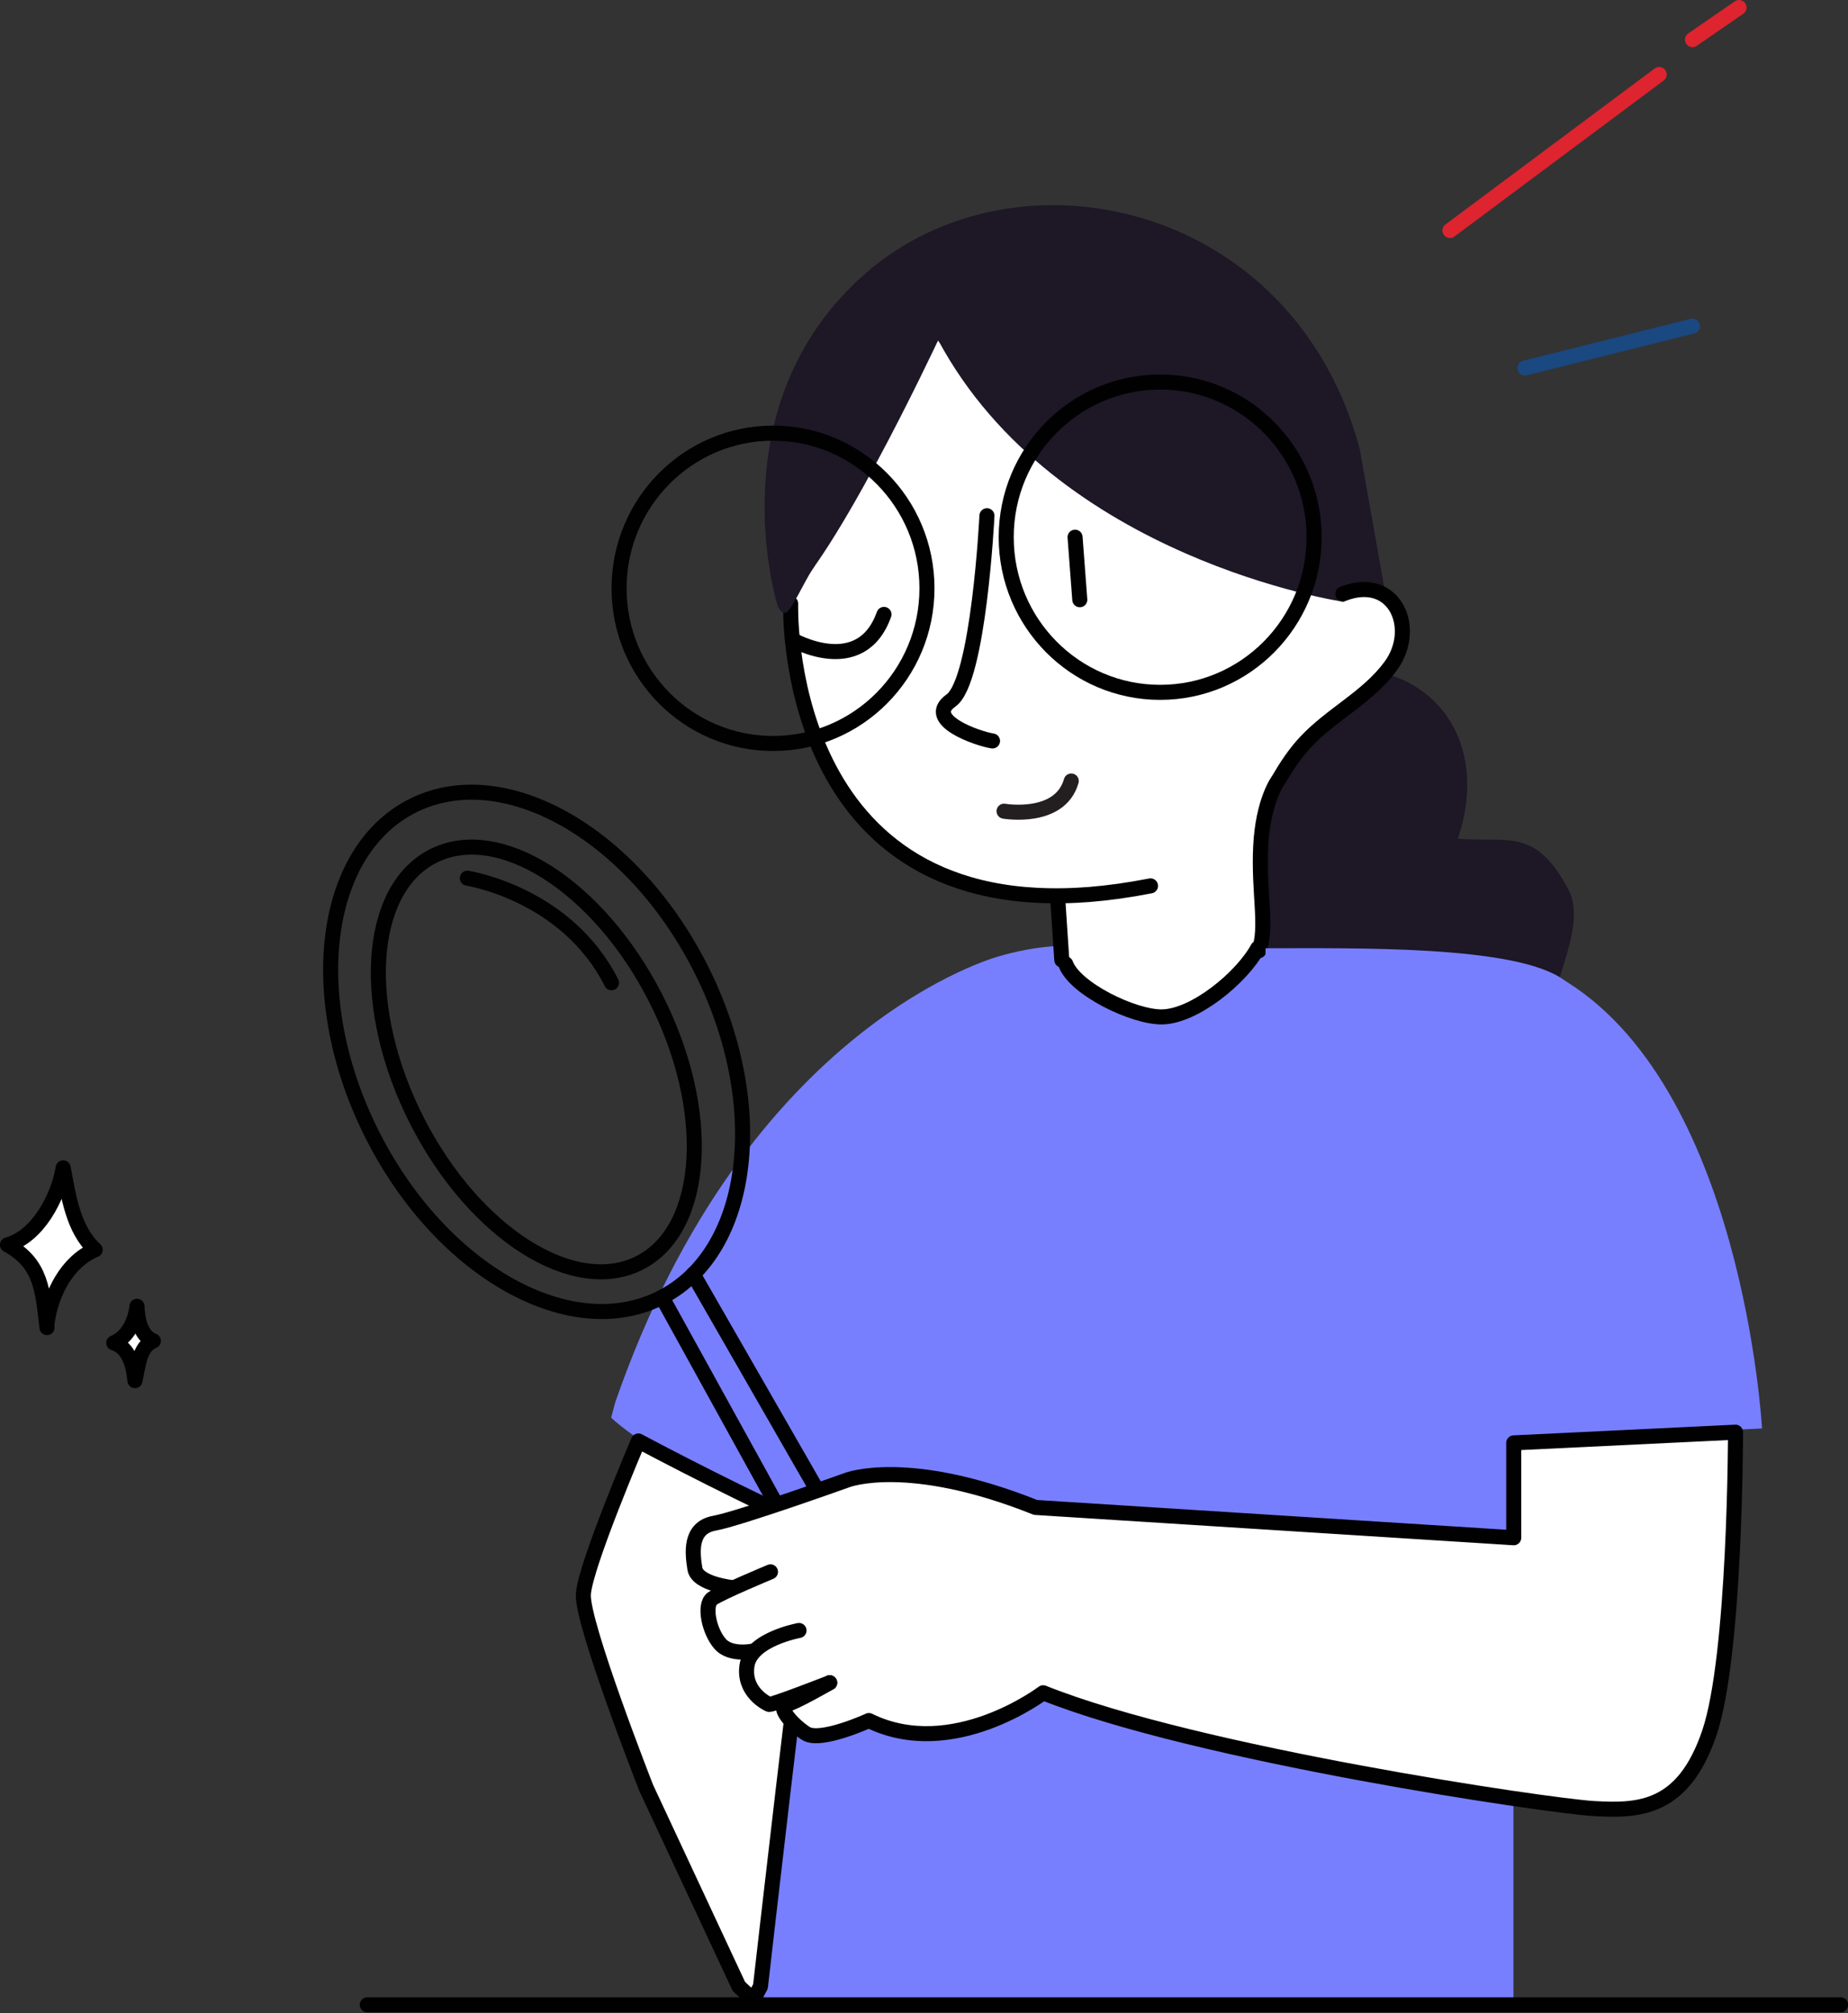 <svg width="381" height="415" viewBox="0 0 381 415" fill="none" xmlns="http://www.w3.org/2000/svg">
<rect x="0" y="0" width="381" height="415" fill="#333333" stroke="none"/>
<g clip-path="url(#clip0_1_28764)">
<path fill-rule="evenodd" clip-rule="evenodd" d="M282.037 138.112C297.836 140.279 306.668 155 300.549 172.912C310.935 173.73 316.491 170.527 323.304 183.281C327.366 190.886 319.506 202.806 320.731 207.83C322.109 213.436 334.079 213.448 337.152 217.974C340.363 222.714 346.208 226.974 345.789 232.315C344.972 242.636 338.902 251.942 331.056 259.106C319.476 269.651 303.658 280.03 286.592 280.877C270.633 281.683 254.481 270.601 253.216 255.298C252.882 251.221 253.318 246.511 250.018 243.677C247.205 241.274 242.982 241.418 239.328 240.498C227.12 237.414 225.473 226.301 227.323 216.856C227.323 216.856 229.299 219.017 235.269 211.011C238.375 206.836 241.552 177.703 244.259 168.273C246.966 158.842 251.427 155.549 251.427 155.549C253.839 153.198 256.367 150.988 259.307 149.214C266.479 144.869 275.392 143.308 282.037 138.112Z" fill="#1D1726"/>
<path fill-rule="evenodd" clip-rule="evenodd" d="M193.427 70.12L162.607 122.519C162.607 122.519 162.932 161.597 184.984 175.082C207.035 188.566 218.104 184.176 218.104 184.176V196.293L229.941 218.676C230.06 221.327 231.056 224.109 233.016 225.942C237.714 230.339 245.205 228.331 250.358 225.975C257.016 222.931 261.054 218.393 260.566 210.592L260.058 170.434C260.058 170.434 265.73 155.15 274.358 147.764C282.986 140.378 290.098 138.305 289.243 127.221L280.377 116.137C280.377 116.137 193.481 74.168 193.427 70.12Z" fill="white"/>
<path fill-rule="evenodd" clip-rule="evenodd" d="M321.441 201.462C359.407 223.273 363.271 294.477 363.271 294.477L312.024 296.953V412.814H153.659L168.143 306.238L159.678 309.085C137.107 303.085 126 292.251 126 292.251L126.855 289.055C153.994 210.811 205.978 197.141 205.978 197.141C205.978 197.141 212.389 195.128 218.852 195C218.852 195 221.46 200.253 225.314 203.886C229.168 207.519 243.433 211.956 258.434 195.808" fill="#787FFF"/>
<path d="M218.911 197.909L218.104 185.792" stroke="black" stroke-width="3.102" stroke-miterlimit="1.5" stroke-linecap="round" stroke-linejoin="round"/>
<path fill-rule="evenodd" clip-rule="evenodd" d="M163.011 124.444C163.011 124.444 160.846 187.774 222.161 184.556C222.984 184.512 223.818 184.458 224.662 184.392C228.592 184.076 232.759 183.498 237.198 182.625" fill="white"/>
<path d="M163.011 124.444C163.011 124.444 160.846 187.774 222.161 184.556C222.984 184.512 223.818 184.458 224.662 184.392C228.592 184.076 232.759 183.498 237.198 182.625" stroke="#010101" stroke-width="3.102" stroke-miterlimit="1.5" stroke-linecap="round" stroke-linejoin="round"/>
<path fill-rule="evenodd" clip-rule="evenodd" d="M203.477 106.318C203.477 106.318 201.789 140.345 196.073 144.403C190.357 148.462 201.767 152.335 204.625 152.749" fill="white"/>
<path d="M203.477 106.318C203.477 106.318 201.789 140.345 196.073 144.403C190.357 148.462 201.767 152.335 204.625 152.749" stroke="#010101" stroke-width="3.102" stroke-miterlimit="1.5" stroke-linecap="round" stroke-linejoin="round"/>
<path fill-rule="evenodd" clip-rule="evenodd" d="M163.357 131.888C163.357 131.888 177.485 139.983 182.248 126.662L163.357 131.888Z" fill="white"/>
<path d="M163.357 131.888C163.357 131.888 177.485 139.983 182.248 126.662" stroke="#010101" stroke-width="3.102" stroke-miterlimit="1.5" stroke-linecap="round" stroke-linejoin="round"/>
<path fill-rule="evenodd" clip-rule="evenodd" d="M277 124.07C277 124.07 217.631 115.262 193.426 70.118C193.426 70.118 170.205 119.822 160.333 124.927C160.333 124.927 147.331 83.558 178.433 56.371C209.534 29.185 266.595 41.48 280.31 92.471L284.933 118.556L285.647 122.604L281 121.57L277 124.07Z" fill="#1D1726"/>
<path d="M239.189 142.731C256.719 142.731 270.929 128.41 270.929 110.744C270.929 93.078 256.719 78.757 239.189 78.757C221.66 78.757 207.449 93.078 207.449 110.744C207.449 128.41 221.66 142.731 239.189 142.731Z" stroke="#010101" stroke-width="3.102" stroke-miterlimit="1.5" stroke-linecap="round" stroke-linejoin="round"/>
<path d="M159.371 153.271C176.9 153.271 191.111 138.95 191.111 121.284C191.111 103.618 176.9 89.297 159.371 89.297C141.841 89.297 127.631 103.618 127.631 121.284C127.631 138.95 141.841 153.271 159.371 153.271Z" stroke="#010101" stroke-width="3.102" stroke-miterlimit="1.5" stroke-linecap="round" stroke-linejoin="round"/>
<path d="M259.525 196.006C261.387 191.326 259.448 184.144 259.914 174.522C260.379 164.9 263.595 160.765 263.595 160.765C265.218 157.983 266.972 155.31 269.17 152.964C274.528 147.226 281.965 143.768 286.696 137.342C292.455 129.509 287.508 118.25 276.856 122.439" stroke="black" stroke-width="3.102" stroke-miterlimit="1.5" stroke-linecap="round" stroke-linejoin="round"/>
<path fill-rule="evenodd" clip-rule="evenodd" d="M152.335 409.514L133.217 368.559C133.217 368.559 119.88 334.565 120.27 328.63C120.66 322.695 131.615 297.057 131.615 297.057C131.615 297.057 146.868 305.261 164.73 313.596C164.73 313.596 168.389 318.222 167.122 324.037C165.856 329.852 156.784 409.514 156.784 409.514L155.312 412.274L152.335 409.514Z" fill="white" stroke="#010101" stroke-width="3.102" stroke-miterlimit="1.5" stroke-linecap="round" stroke-linejoin="round"/>
<path d="M136.491 267.419C155.094 257.761 158.598 227.286 144.318 199.353C130.038 171.419 103.382 156.604 84.779 166.262C66.176 175.921 62.672 206.395 76.952 234.329C91.232 262.263 117.888 277.078 136.491 267.419Z" stroke="#010101" stroke-width="3.102" stroke-miterlimit="1.5" stroke-linecap="round" stroke-linejoin="round"/>
<path d="M131.977 260.282C145.536 253.242 146.945 228.79 135.124 205.666C123.302 182.543 102.728 169.504 89.169 176.543C75.611 183.583 74.202 208.035 86.023 231.159C97.844 254.283 118.418 267.321 131.977 260.282Z" stroke="#010101" stroke-width="3.102" stroke-miterlimit="1.5" stroke-linecap="round" stroke-linejoin="round"/>
<path d="M96.356 181.045C96.356 181.045 116.783 184.176 126.071 202.602" stroke="#010101" stroke-width="3.102" stroke-miterlimit="1.5" stroke-linecap="round" stroke-linejoin="round"/>
<path d="M136.488 267.418L159.741 309.573" stroke="#010101" stroke-width="3.102" stroke-miterlimit="1.5" stroke-linecap="round" stroke-linejoin="round"/>
<path d="M142.914 262.681L168.202 306.723" stroke="#010101" stroke-width="3.102" stroke-miterlimit="1.5" stroke-linecap="round" stroke-linejoin="round"/>
<path d="M221.645 110.743L222.619 123.638" stroke="#010101" stroke-width="3.102" stroke-miterlimit="1.5" stroke-linecap="round" stroke-linejoin="round"/>
<path d="M167.967 351.811C171.392 351.811 174.17 348.475 174.17 344.36C174.17 340.245 171.392 336.909 167.967 336.909C164.541 336.909 161.764 340.245 161.764 344.36C161.764 348.475 164.541 351.811 167.967 351.811Z" fill="white"/>
<path fill-rule="evenodd" clip-rule="evenodd" d="M171.05 346.894C171.05 346.894 164.025 350.963 162.13 351.411C160.236 351.847 163.148 355.404 166.136 357.346C169.123 359.287 179.137 354.695 179.137 354.695C196.36 363.193 215.066 348.967 215.066 348.967C246.698 361.644 319.282 372.303 328.581 372.837C337.881 373.372 347.028 373.11 352.419 357.226C357.81 341.341 357.81 295.248 357.81 295.248L312.084 297.452V317.013L213.497 310.762C187.148 300.234 174.655 305.121 174.655 305.121C174.655 305.121 152.463 313.074 147.289 314.013C142.114 314.951 142.753 320.166 143.261 323.395C143.781 326.624 151.305 327.333 151.305 327.333" fill="white"/>
<path d="M171.05 346.894C171.05 346.894 164.025 350.963 162.13 351.411C160.236 351.847 163.148 355.404 166.136 357.346C169.123 359.287 179.137 354.695 179.137 354.695C196.36 363.193 215.066 348.967 215.066 348.967C246.698 361.644 319.282 372.303 328.581 372.837C337.881 373.372 347.028 373.11 352.419 357.226C357.81 341.341 357.81 295.248 357.81 295.248L312.084 297.452V317.013L213.497 310.762C187.148 300.234 174.655 305.121 174.655 305.121C174.655 305.121 152.463 313.074 147.289 314.013C142.114 314.951 142.753 320.166 143.261 323.395C143.781 326.624 151.305 327.333 151.305 327.333" stroke="#010101" stroke-width="3.102" stroke-miterlimit="1.5" stroke-linecap="round" stroke-linejoin="round"/>
<path fill-rule="evenodd" clip-rule="evenodd" d="M219.719 198.717C221.559 203.833 233.793 209.779 239.66 209.637C246.394 209.473 256.031 201.486 259.301 195.485" fill="white"/>
<path d="M219.719 198.717C221.559 203.833 233.793 209.779 239.66 209.637C246.394 209.473 256.031 201.486 259.301 195.485" stroke="black" stroke-width="3.102" stroke-miterlimit="1.5" stroke-linecap="round" stroke-linejoin="round"/>
<path d="M75.721 413.297H379.471" stroke="black" stroke-width="3.102" stroke-miterlimit="1.5" stroke-linecap="round" stroke-linejoin="round"/>
<path d="M298.932 47.521L342.071 15.359" stroke="#DD242F" stroke-width="3.102" stroke-miterlimit="1.5" stroke-linecap="round" stroke-linejoin="round"/>
<path d="M314.395 75.866L348.938 67.236" stroke="#1A4880" stroke-width="3.102" stroke-miterlimit="1.5" stroke-linecap="round" stroke-linejoin="round"/>
<path d="M348.938 8.173L358.54 1.551" stroke="#DD242F" stroke-width="3.102" stroke-miterlimit="1.5" stroke-linecap="round" stroke-linejoin="round"/>
<path fill-rule="evenodd" clip-rule="evenodd" d="M9.691 273.7C8.792 266.227 8.641 260.522 1.539 256.627C7.742 254.925 12.018 246.885 13.025 240.753C14.14 246.601 15.038 253.43 19.628 257.642C13.815 260.053 10.383 266.871 9.691 272.926" fill="white"/>
<path d="M9.691 273.7C8.792 266.227 8.641 260.522 1.539 256.627C7.742 254.925 12.018 246.885 13.025 240.753C14.14 246.601 15.038 253.43 19.628 257.642C13.815 260.053 10.383 266.871 9.691 272.926" stroke="black" stroke-width="3.102" stroke-miterlimit="1.5" stroke-linecap="round" stroke-linejoin="round"/>
<path fill-rule="evenodd" clip-rule="evenodd" d="M27.823 284.622C27.487 281.535 26.697 277.902 23.449 276.844C26.394 275.633 27.877 272.36 28.245 269.294C28.331 271.902 28.948 275.382 31.622 276.429C28.635 277.651 28.515 281.786 27.823 284.622Z" fill="white" stroke="black" stroke-width="3.102" stroke-miterlimit="1.5" stroke-linecap="round" stroke-linejoin="round"/>
<path fill-rule="evenodd" clip-rule="evenodd" d="M155.644 340.295C155.644 340.295 150.751 341.517 148.445 338.866C146.139 336.215 145.079 330.814 146.865 329.549C148.651 328.283 158.848 324.04 158.848 324.04" fill="white"/>
<path d="M155.644 340.295C155.644 340.295 150.751 341.517 148.445 338.866C146.139 336.215 145.079 330.814 146.865 329.549C148.651 328.283 158.848 324.04 158.848 324.04" stroke="#010101" stroke-width="3.102" stroke-miterlimit="1.5" stroke-linecap="round" stroke-linejoin="round"/>
<path fill-rule="evenodd" clip-rule="evenodd" d="M164.731 336.128C164.731 336.128 154.848 337.928 154.014 343.328C153.17 348.729 158.03 351.161 158.561 351.369C159.091 351.576 171.064 346.896 171.064 346.896" fill="white"/>
<path d="M164.731 336.128C164.731 336.128 154.848 337.928 154.014 343.328C153.17 348.729 158.03 351.161 158.561 351.369C159.091 351.576 171.064 346.896 171.064 346.896" stroke="#010101" stroke-width="3.102" stroke-miterlimit="1.5" stroke-linecap="round" stroke-linejoin="round"/>
<path fill-rule="evenodd" clip-rule="evenodd" d="M160.344 124.923C160.344 124.923 160.788 126.319 161.903 126.319C163.018 126.319 165.659 120.079 167.716 117.057C169.773 114.046 160.344 124.923 160.344 124.923Z" fill="#1D1726"/>
<path d="M322.308 201.947C312.444 194.848 279.336 195.485 260.916 195.485V197.909L308.107 218.104C317.697 216.235 332.173 209.047 322.308 201.947Z" fill="#787FFF"/>
<path fill-rule="evenodd" clip-rule="evenodd" d="M207.006 167.227C207.006 167.227 218.525 169.222 220.86 161.005L207.006 167.227Z" fill="white"/>
<path d="M207.006 167.227C207.006 167.227 218.525 169.222 220.86 161.005" stroke="#231F20" stroke-width="3.102" stroke-linecap="round" stroke-linejoin="round"/>
</g>
<defs>
<clipPath id="clip0_1_28764">
<rect width="381" height="414.849" fill="white"/>
</clipPath>
</defs>
</svg>
